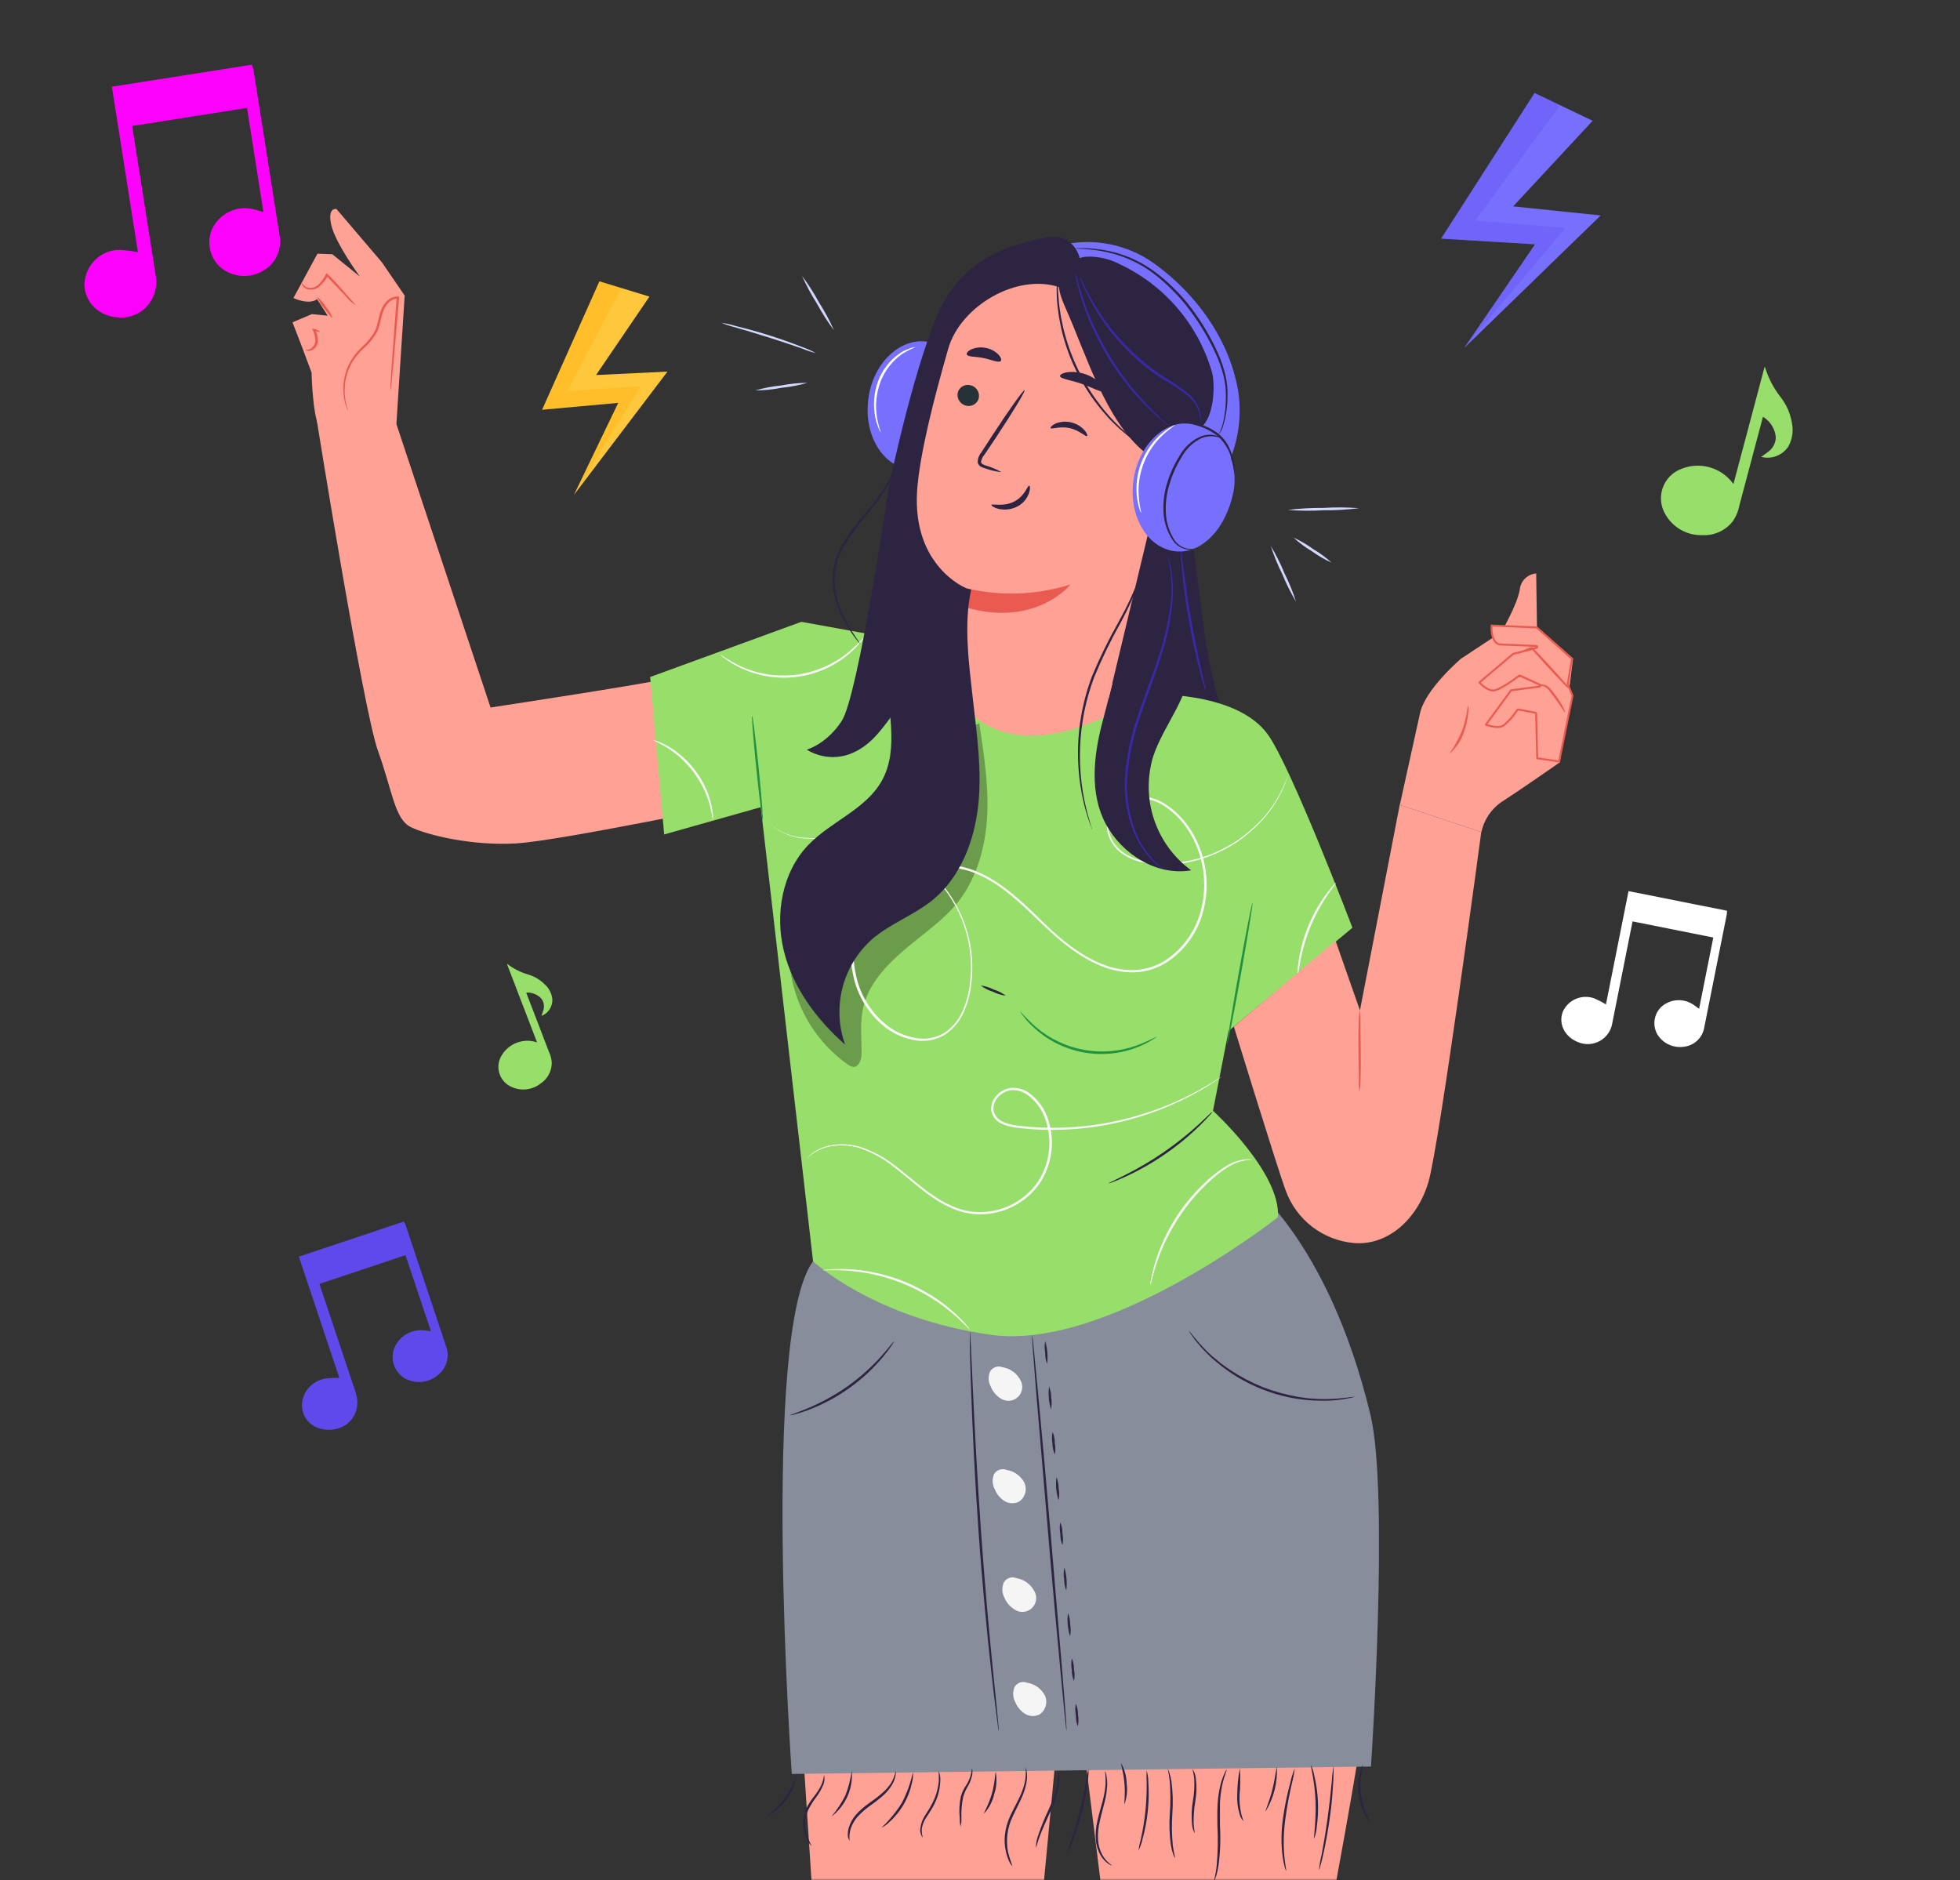 <svg width="613" height="588" viewBox="0 0 613 588" fill="none" xmlns="http://www.w3.org/2000/svg">
<rect x="0" y="0" width="613" height="588" fill="#333333" stroke="none"/>
<mask id="mask0_15179_442366" style="mask-type:alpha" maskUnits="userSpaceOnUse" x="0" y="0" width="613" height="588">
<rect width="613" height="588" transform="matrix(-1 0 0 1 613 0)" fill="#D9D9D9"/>
</mask>
<g mask="url(#mask0_15179_442366)">
<path d="M123.975 132.615L126.563 92.447L119.454 82.053L105.235 65.374C105.235 65.374 102.292 64.692 103.628 70.436C104.965 76.18 112.558 86.503 112.558 86.503L103.941 79.522L99.291 79.337L91.77 93.215C91.77 93.215 96.561 95.504 99.163 93.57L102.491 98.731L97.543 98.248L91.485 100.807L94.329 108.187L97.443 116.519C97.443 116.519 97.742 133.454 101.069 135.601L104.41 137.748L123.975 132.615Z" fill="#FFA194"/>
<path d="M290.988 202.613C290.988 202.613 253.792 195.916 250.963 196.272C248.133 196.627 213.368 210.633 210.027 211.912C206.685 213.192 153.422 221.283 153.422 221.283L123.449 131.036L99.106 131.648C99.106 131.648 113.581 221.965 118.202 234.805C122.823 247.644 123.406 256.133 128.454 258.664C133.502 261.195 147.877 264.621 161.498 263.782C175.12 262.943 231.355 251.213 231.355 251.213L290.988 202.613Z" fill="#FFA194"/>
<path d="M94.287 88.394C94.287 88.394 94.287 88.736 94.543 89.219C94.763 89.561 95.05 89.855 95.388 90.082C95.725 90.309 96.105 90.466 96.505 90.541C97.106 90.634 97.721 90.597 98.307 90.433C98.893 90.269 99.437 89.981 99.903 89.589C101.008 88.646 101.912 87.49 102.562 86.191L101.993 86.276C102.263 86.532 102.562 86.802 102.846 87.086C105.121 89.432 107.112 91.665 108.619 93.2C109.368 94.103 110.256 94.881 111.25 95.504C110.554 94.574 109.804 93.686 109.003 92.845C107.581 91.224 105.676 88.949 103.315 86.56C103.031 86.276 102.732 85.992 102.448 85.736L102.107 85.423L101.879 85.821C101.309 87.04 100.518 88.144 99.547 89.077C99.161 89.418 98.711 89.68 98.222 89.846C97.734 90.011 97.218 90.079 96.704 90.044C95.998 89.95 95.35 89.601 94.884 89.063C94.429 88.679 94.343 88.38 94.287 88.394Z" fill="#E95B51"/>
<path d="M100.258 103.793C99.643 103.351 98.948 103.032 98.211 102.855L97.6 102.642L97.856 103.267C98.281 104.226 98.54 105.25 98.623 106.296C98.656 106.876 98.52 107.452 98.232 107.957C97.945 108.461 97.518 108.872 97.002 109.14C96.163 109.552 95.58 109.296 95.58 109.41C95.58 109.524 96.163 109.979 97.258 109.623C97.873 109.415 98.406 109.017 98.78 108.486C99.243 107.831 99.473 107.04 99.434 106.239C99.361 105.088 99.026 103.969 98.453 102.969L98.097 103.381C98.787 103.647 99.519 103.787 100.258 103.793Z" fill="#E95B51"/>
<path d="M108.918 128.591C108.989 128.591 108.576 127.652 108.192 125.903C107.663 123.438 107.663 120.889 108.192 118.424C108.541 116.731 109.145 115.101 109.984 113.59C110.973 111.866 112.225 110.307 113.695 108.969C115.424 107.488 116.869 105.705 117.961 103.708C118.97 101.518 119.098 99.03 120.037 96.869C120.847 94.992 122.511 93.314 124.416 93.414L124.061 93.016C123.463 101.248 122.923 108.5 122.525 113.817C122.369 116.334 122.241 118.41 122.141 119.96C122.085 120.698 122.085 121.44 122.141 122.178C122.294 121.452 122.394 120.715 122.44 119.974C122.596 118.424 122.795 116.377 123.037 113.86C123.506 108.542 124.132 101.305 124.828 93.087V92.717H124.444C123.297 92.683 122.18 93.096 121.331 93.869C120.483 94.62 119.808 95.547 119.354 96.584C118.359 98.959 118.245 101.405 117.292 103.438C116.24 105.356 114.858 107.074 113.212 108.514C111.71 109.907 110.438 111.529 109.444 113.32C107.381 117.212 106.834 121.731 107.908 126.003C108.085 126.678 108.313 127.339 108.591 127.979C108.68 128.193 108.789 128.398 108.918 128.591Z" fill="#E95B51"/>
<path d="M99.149 92.802C99.652 94.108 100.379 95.315 101.296 96.371C102.718 98.205 103.884 99.613 104.055 99.485C103.546 98.187 102.82 96.985 101.908 95.93C101.18 94.733 100.247 93.674 99.149 92.802Z" fill="#E95B51"/>
<path d="M244.976 453.844L255.697 616.976H323.791L334.128 507.776L244.976 453.844Z" fill="#FFA194"/>
<path d="M422.867 427.511C429.838 453.891 432.404 481.242 430.46 508.458C428.17 537.123 412.501 616.976 412.501 616.976H347.735L334.739 512.141L417.378 471.362L422.867 427.511Z" fill="#FFA194"/>
<path d="M343.967 214.515C342.545 203.14 353.579 176.565 356.849 165.602C359.149 167.349 361.771 168.625 364.565 169.357C367.358 170.089 370.269 170.263 373.13 169.868L376.812 198.945C377.168 201.789 380.381 219.392 382.372 221.411" fill="#2D2442"/>
<path d="M374.822 133.638C374.992 132.33 377.523 128.278 375.803 121.51C373.613 112.979 371.537 104.831 365.608 98.305C359.679 91.778 355.74 87.1 349.228 83.859C345.618 82.07 341.689 81.017 337.668 80.759C337.174 78.969 336.189 77.354 334.824 76.095C339.534 75.391 344.338 75.635 348.952 76.812C353.567 77.989 357.9 80.075 361.698 82.949C373.471 91.636 384.135 105.244 387.164 121.78C388.443 129.511 387.456 137.448 384.32 144.629L374.822 133.638Z" fill="#7770FF"/>
<path d="M254.289 394.481L388.983 368.66C388.983 368.66 415.061 386.192 428.611 442.483C434.555 467.153 428.782 552.508 428.782 552.508L247.635 554.826C247.635 554.826 237.824 416.634 254.289 394.481Z" fill="#878D9A"/>
<path d="M309.657 428.947C310.039 428.295 310.643 427.803 311.359 427.56C312.074 427.317 312.853 427.34 313.553 427.625C314.706 427.804 315.802 428.245 316.756 428.916C317.71 429.587 318.497 430.468 319.056 431.492C319.588 432.345 319.808 433.356 319.677 434.352C319.547 435.349 319.075 436.269 318.341 436.956C317.607 437.642 316.658 438.053 315.655 438.117C314.652 438.181 313.658 437.895 312.842 437.308C311.497 436.43 310.454 435.159 309.856 433.668C309.465 432.949 309.243 432.149 309.209 431.331C309.174 430.512 309.328 429.697 309.657 428.947Z" fill="#F5F5F5"/>
<path d="M310.894 461.053C311.277 460.398 311.883 459.903 312.602 459.66C313.321 459.417 314.103 459.442 314.804 459.731C315.956 459.912 317.052 460.354 318.005 461.025C318.959 461.695 319.747 462.576 320.307 463.598C320.824 464.643 320.94 465.84 320.633 466.964C320.327 468.088 319.619 469.061 318.644 469.698C317.921 470.043 317.123 470.197 316.325 470.148C315.526 470.098 314.753 469.845 314.079 469.414C312.738 468.535 311.7 467.264 311.108 465.774C310.718 465.054 310.496 464.256 310.459 463.438C310.422 462.62 310.571 461.805 310.894 461.053Z" fill="#F5F5F5"/>
<path d="M313.966 494.894C314.35 494.244 314.954 493.754 315.668 493.511C316.383 493.268 317.161 493.29 317.861 493.572C319.012 493.755 320.106 494.199 321.06 494.87C322.013 495.54 322.801 496.419 323.364 497.439C323.926 498.296 324.166 499.325 324.042 500.342C323.918 501.359 323.438 502.3 322.686 502.997C321.935 503.694 320.961 504.102 319.937 504.149C318.913 504.196 317.906 503.879 317.094 503.255C315.746 502.38 314.702 501.108 314.108 499.615C313.725 498.891 313.513 498.089 313.489 497.271C313.464 496.453 313.627 495.639 313.966 494.894Z" fill="#F5F5F5"/>
<path d="M317.321 527.597C317.708 526.946 318.315 526.456 319.033 526.216C319.751 525.976 320.531 526.002 321.231 526.289C322.381 526.471 323.474 526.913 324.427 527.58C325.381 528.248 326.169 529.124 326.734 530.142C327.251 531.186 327.367 532.384 327.06 533.508C326.754 534.632 326.046 535.605 325.07 536.242C324.349 536.589 323.552 536.746 322.753 536.698C321.955 536.651 321.181 536.401 320.506 535.972C319.167 535.086 318.127 533.818 317.52 532.332C317.132 531.609 316.913 530.807 316.879 529.987C316.844 529.167 316.995 528.35 317.321 527.597Z" fill="#F5F5F5"/>
<path d="M327.488 426.573C327.787 424.188 327.584 421.766 326.89 419.464C326.655 420.642 326.655 421.854 326.89 423.032C326.849 424.241 327.052 425.445 327.488 426.573Z" fill="#2D2442"/>
<path d="M328.696 440.749C328.955 439.571 328.979 438.353 328.767 437.166C328.781 435.967 328.554 434.777 328.099 433.668C327.799 436.053 328.002 438.475 328.696 440.777V440.749Z" fill="#2D2442"/>
<path d="M329.891 454.911C330.132 453.738 330.132 452.529 329.891 451.356C329.903 450.153 329.676 448.959 329.222 447.844C328.955 449.016 328.931 450.231 329.151 451.413C329.163 452.616 329.414 453.805 329.891 454.911Z" fill="#2D2442"/>
<path d="M331.085 469.087C331.336 467.906 331.336 466.685 331.085 465.504C331.104 464.3 330.876 463.105 330.417 461.992C330.118 464.377 330.321 466.799 331.014 469.101L331.085 469.087Z" fill="#2D2442"/>
<path d="M332.293 483.249C332.532 482.071 332.532 480.857 332.293 479.68C332.321 478.475 332.093 477.278 331.625 476.168C331.386 477.345 331.386 478.559 331.625 479.737C331.597 480.941 331.825 482.138 332.293 483.249Z" fill="#2D2442"/>
<path d="M333.488 497.425C333.786 495.039 333.583 492.618 332.891 490.315C332.616 491.492 332.591 492.712 332.819 493.899C332.807 495.107 333.034 496.305 333.488 497.425Z" fill="#2D2442"/>
<path d="M334.682 511.587C334.934 510.41 334.934 509.194 334.682 508.018C334.695 506.814 334.468 505.62 334.014 504.506C333.714 506.891 333.917 509.313 334.611 511.615L334.682 511.587Z" fill="#2D2442"/>
<path d="M335.891 525.748C336.13 524.571 336.13 523.357 335.891 522.18C335.919 520.975 335.691 519.778 335.222 518.667C334.983 519.85 334.983 521.068 335.222 522.251C335.192 523.451 335.42 524.644 335.891 525.748Z" fill="#2D2442"/>
<path d="M337.085 539.925C337.344 538.751 337.368 537.538 337.156 536.356C337.171 535.152 336.944 533.958 336.488 532.844C336.236 534.02 336.236 535.236 336.488 536.412C336.444 537.612 336.647 538.807 337.085 539.925Z" fill="#2D2442"/>
<path d="M312.316 541.403C312.351 540.977 312.351 540.549 312.316 540.124L311.975 536.498C311.648 533.27 311.179 528.72 310.624 523.132C309.487 511.843 308.036 496.23 306.814 478.969C305.591 461.707 304.809 446.052 304.283 434.72C304.012 429.104 303.799 424.539 303.657 421.298C303.572 419.762 303.501 418.553 303.458 417.658C303.451 417.228 303.409 416.8 303.33 416.378C303.308 416.804 303.308 417.231 303.33 417.658C303.33 418.553 303.33 419.776 303.33 421.312C303.401 424.483 303.529 429.075 303.728 434.749C304.126 446.124 304.823 461.764 306.046 479.026C307.269 496.287 308.804 511.899 310.07 523.175C310.709 528.862 311.25 533.384 311.662 536.526C311.861 538.048 312.018 539.256 312.146 540.152C312.167 540.573 312.224 540.992 312.316 541.403Z" fill="#2D2442"/>
<path d="M333.53 541.19C333.568 540.774 333.568 540.355 333.53 539.939C333.53 539.043 333.388 537.849 333.289 536.327C333.047 533.128 332.692 528.621 332.251 523.075C331.312 511.843 330.004 496.43 328.568 479.395C327.132 462.361 325.724 446.963 324.658 435.73C324.118 430.199 323.691 425.691 323.378 422.506C323.222 420.999 323.094 419.791 323.009 418.909C322.971 418.489 322.909 418.071 322.824 417.658C322.789 418.079 322.789 418.502 322.824 418.923C322.824 419.805 322.966 421.013 323.065 422.521C323.321 425.72 323.677 430.227 324.103 435.772C325.056 447.019 326.364 462.433 327.8 479.467C329.236 496.501 330.644 511.885 331.71 523.132C332.237 528.663 332.663 533.085 332.976 536.356C333.132 537.863 333.26 539.057 333.36 539.953C333.383 540.369 333.44 540.783 333.53 541.19Z" fill="#2D2442"/>
<path d="M371.793 416.207C372.165 416.887 372.593 417.534 373.073 418.141C373.581 418.899 374.147 419.616 374.765 420.288C375.521 421.232 376.333 422.129 377.196 422.975L378.618 424.397C379.144 424.909 379.756 425.364 380.353 425.89C381.63 426.983 382.964 428.008 384.348 428.962C390.731 433.363 398.019 436.278 405.676 437.493C407.454 437.72 409.117 437.962 410.71 438.005C411.492 438.005 412.26 438.104 412.985 438.09H415.103C416.44 438.09 417.648 437.905 418.715 437.806C419.624 437.723 420.526 437.58 421.416 437.379C422.185 437.276 422.942 437.1 423.677 436.853C423.677 436.682 420.407 437.464 415.146 437.564H413.056C412.331 437.564 411.634 437.479 410.795 437.436C409.231 437.436 407.582 437.095 405.847 436.867C402.099 436.2 398.423 435.176 394.87 433.81C391.338 432.374 387.957 430.592 384.775 428.492C383.353 427.483 381.931 426.544 380.779 425.521C380.182 425.009 379.585 424.568 379.045 424.099L377.537 422.677C373.755 418.88 371.935 416.094 371.793 416.207Z" fill="#2D2442"/>
<path d="M247.024 442.668C247.562 442.626 248.092 442.517 248.603 442.341C250.015 441.973 251.405 441.526 252.769 441.005C261.852 437.566 269.901 431.852 276.144 424.412C277.087 423.294 277.97 422.126 278.789 420.914C279.122 420.474 279.404 419.996 279.628 419.492C279.514 419.421 278.206 421.283 275.746 424.028C272.562 427.594 268.99 430.794 265.096 433.568C261.191 436.319 256.995 438.631 252.584 440.465C249.186 441.915 246.996 442.54 247.024 442.668Z" fill="#2D2442"/>
<path d="M412.501 584.927C412.709 584.54 412.853 584.122 412.928 583.69C413.155 582.894 413.454 581.728 413.795 580.277C414.449 577.363 415.217 573.324 415.871 568.817C416.525 564.31 416.824 560.201 416.98 557.229C417.051 555.807 417.08 554.527 417.08 553.703C417.136 553.268 417.136 552.829 417.08 552.395C416.788 553.978 416.603 555.578 416.525 557.186C416.241 560.144 415.814 564.225 415.203 568.718C414.592 573.211 413.881 577.249 413.34 580.093C412.96 581.685 412.68 583.3 412.501 584.927Z" fill="#2D2442"/>
<path d="M410.027 552.096C409.786 552.096 411.236 557.172 411.449 563.471C411.662 569.77 410.781 574.959 411.023 575.002C411.425 573.932 411.683 572.813 411.79 571.675C412.18 568.949 412.313 566.193 412.189 563.442C412.071 560.691 411.685 557.957 411.037 555.281C410.844 554.179 410.504 553.108 410.027 552.096Z" fill="#2D2442"/>
<path d="M402.235 585.112C402.378 585.112 401.937 583.306 401.667 580.391C401.357 576.599 401.462 572.785 401.979 569.016C402.548 564.58 403.401 560.613 404.055 557.726C404.463 556.19 404.762 554.627 404.951 553.048C404.341 554.524 403.865 556.051 403.529 557.613C402.514 561.35 401.745 565.15 401.226 568.988C400.69 572.82 400.656 576.706 401.126 580.547C401.28 581.708 401.508 582.857 401.809 583.988C401.903 584.379 402.047 584.757 402.235 585.112Z" fill="#2D2442"/>
<path d="M395.837 566.528C398.352 562.376 399.579 557.571 399.363 552.721C399.15 552.721 398.894 555.906 397.941 559.717C396.989 563.528 395.624 566.428 395.837 566.528Z" fill="#2D2442"/>
<path d="M387.775 553.077C387.234 555.826 386.958 558.621 386.95 561.423C386.845 563.437 387.095 565.454 387.69 567.381C387.891 568.195 388.298 568.944 388.87 569.556C388.984 569.556 388.529 568.675 388.187 567.224C387.771 565.325 387.603 563.38 387.69 561.437C387.947 558.658 387.975 555.861 387.775 553.077Z" fill="#2D2442"/>
<path d="M379.656 588.552C379.888 588.14 380.069 587.7 380.196 587.244C380.388 586.73 380.54 586.203 380.651 585.666C380.835 584.954 380.983 584.232 381.092 583.505C381.647 579.316 381.8 575.083 381.547 570.864C381.547 568.404 381.547 566.073 381.547 563.954C381.633 562.081 381.866 560.217 382.244 558.38C382.912 555.252 383.836 553.461 383.666 553.404C383.383 553.778 383.153 554.189 382.983 554.627C382.729 555.12 382.515 555.634 382.343 556.162C382.085 556.849 381.871 557.552 381.704 558.267C381.245 560.133 380.955 562.036 380.836 563.954C380.708 566.101 380.694 568.461 380.751 570.935C380.986 575.116 380.91 579.307 380.523 583.476C380.211 586.619 379.542 588.51 379.656 588.552Z" fill="#2D2442"/>
<path d="M373.627 573.296C373.755 573.296 373.414 572.172 373.315 570.381C373.269 568.028 373.445 565.676 373.841 563.357C374.255 560.98 374.308 558.555 373.997 556.162C373.893 555.149 373.552 554.175 373.002 553.318C372.874 553.318 373.3 554.427 373.485 556.162C373.632 558.51 373.503 560.868 373.101 563.186C372.693 565.533 372.587 567.922 372.788 570.296C372.833 571.347 373.12 572.374 373.627 573.296Z" fill="#2D2442"/>
<path d="M367.485 581.088C367.613 581.088 367.101 579.552 366.788 577.05C366.471 573.774 366.428 570.478 366.66 567.196C366.902 563.878 366.812 560.543 366.39 557.243C366.244 556.242 366.006 555.257 365.679 554.3C365.437 553.617 365.295 553.248 365.238 553.276C365.181 553.304 365.594 554.812 365.864 557.314C366.119 560.603 366.119 563.907 365.864 567.196C365.622 570.517 365.741 573.854 366.219 577.149C366.376 578.152 366.629 579.138 366.973 580.093C367.092 580.448 367.265 580.784 367.485 581.088Z" fill="#2D2442"/>
<path d="M356.053 578.813C356.615 577.699 357.035 576.519 357.304 575.301C358.921 569.489 359.546 563.447 359.153 557.428C359.139 556.178 358.962 554.935 358.627 553.731C358.546 554.971 358.546 556.216 358.627 557.456C358.667 560.433 358.538 563.409 358.243 566.371C357.938 569.33 357.464 572.269 356.821 575.173C356.471 576.364 356.214 577.581 356.053 578.813Z" fill="#2D2442"/>
<path d="M350.664 551.498C350.451 551.584 351.404 554.342 351.688 557.854C351.972 561.366 351.517 564.238 351.688 564.281C352.434 562.201 352.668 559.973 352.37 557.783C352.322 555.581 351.736 553.423 350.664 551.498Z" fill="#2D2442"/>
<path d="M347.792 583.448C346.541 582.587 345.501 581.454 344.749 580.135C343.983 578.686 343.528 577.092 343.412 575.457C343.301 573.439 343.498 571.416 343.995 569.457C344.465 567.338 345.062 565.348 345.503 563.499C345.915 561.854 346.173 560.173 346.27 558.48C346.319 557.33 346.223 556.179 345.986 555.053C345.928 554.638 345.793 554.238 345.588 553.873C345.773 555.387 345.825 556.914 345.744 558.437C345.582 560.09 345.283 561.726 344.848 563.328C344.379 565.148 343.754 567.139 343.27 569.3C342.761 571.33 342.579 573.427 342.73 575.514C342.88 577.236 343.414 578.903 344.294 580.391C344.888 581.391 345.688 582.254 346.64 582.922C346.976 583.187 347.371 583.368 347.792 583.448Z" fill="#2D2442"/>
<path d="M333.687 579.879C334.389 578.72 334.957 577.484 335.379 576.196C337.754 570.106 339.364 563.744 340.171 557.257C340.408 555.92 340.494 554.561 340.427 553.205C340.08 554.508 339.823 555.833 339.659 557.172C339.232 559.632 338.578 563.001 337.64 566.698C336.701 570.395 335.677 573.651 334.895 576.026C334.396 577.278 333.992 578.566 333.687 579.879Z" fill="#2D2442"/>
<path d="M323.99 577.903C324.103 577.903 324.374 576.552 325.127 574.448C325.881 572.343 327.203 569.528 328.611 566.371C329.904 563.674 330.786 560.798 331.227 557.84C331.452 556.618 331.414 555.363 331.113 554.157C330.985 554.157 331.113 555.579 330.701 557.755C330.116 560.609 329.19 563.383 327.943 566.016C326.667 568.678 325.56 571.418 324.63 574.22C324.201 575.4 323.985 576.647 323.99 577.903Z" fill="#2D2442"/>
<path d="M316.681 583.69C316.113 582.224 315.638 580.723 315.259 579.197C314.552 575.48 315.05 571.634 316.681 568.22C317.591 566.201 318.615 564.324 319.411 562.532C320.157 560.959 320.697 559.296 321.018 557.584C321.237 556.421 321.271 555.231 321.118 554.058C321.086 553.626 320.965 553.204 320.762 552.821C320.902 554.38 320.816 555.951 320.506 557.485C320.121 559.132 319.549 560.731 318.8 562.248C317.975 563.997 316.923 565.86 315.956 567.935C315.05 569.883 314.478 571.969 314.264 574.106C314.116 575.85 314.246 577.607 314.648 579.31C314.916 580.457 315.317 581.569 315.842 582.623C316.049 583.031 316.334 583.393 316.681 583.69Z" fill="#2D2442"/>
<path d="M307.78 567.21C309.35 565.487 310.443 563.385 310.951 561.11C311.686 558.902 311.847 556.544 311.42 554.257C311.193 554.257 311.264 557.328 310.24 560.911C309.216 564.494 307.596 567.082 307.78 567.21Z" fill="#2D2442"/>
<path d="M304.055 553.134C303.927 553.134 303.899 554.2 303.415 555.793C303.092 556.716 302.663 557.599 302.136 558.423C301.419 559.461 300.876 560.609 300.529 561.821C300.045 564.034 299.92 566.309 300.159 568.561C300.155 569.485 300.231 570.408 300.387 571.319C300.647 570.42 300.748 569.481 300.685 568.547C300.602 566.357 300.788 564.165 301.24 562.02C301.56 560.874 302.039 559.778 302.662 558.764C303.194 557.878 303.596 556.921 303.856 555.921C304.153 555.023 304.222 554.065 304.055 553.134Z" fill="#2D2442"/>
<path d="M288.656 574.76C288.295 573.769 288.188 572.704 288.344 571.661C288.572 570.541 289.011 569.475 289.638 568.518C290.306 567.409 291.187 566.215 291.927 564.836C293.218 562.489 293.953 559.876 294.074 557.2C294.178 556.098 294.017 554.986 293.605 553.958C293.477 553.958 293.718 555.21 293.605 557.172C293.345 559.736 292.572 562.222 291.33 564.48C290.619 565.817 289.78 566.997 289.097 568.177C288.463 569.219 288.051 570.381 287.889 571.59C287.757 572.141 287.757 572.716 287.891 573.267C288.024 573.819 288.287 574.33 288.656 574.76Z" fill="#2D2442"/>
<path d="M275.675 571.632C276.598 571.197 277.436 570.6 278.149 569.869C279.97 568.231 281.516 566.311 282.727 564.182C283.938 562.037 284.802 559.714 285.287 557.3C285.544 556.317 285.621 555.296 285.514 554.285C284.807 557.601 283.654 560.805 282.088 563.812C280.299 566.686 278.144 569.315 275.675 571.632Z" fill="#2D2442"/>
<path d="M265.722 575.713C265.573 574.407 265.699 573.085 266.092 571.831C266.564 570.493 267.288 569.258 268.224 568.191C269.418 566.896 270.742 565.729 272.177 564.708C273.667 563.678 275.091 562.557 276.443 561.352C277.539 560.346 278.465 559.169 279.187 557.869C279.67 556.984 279.993 556.021 280.14 555.025C280.216 554.664 280.216 554.291 280.14 553.93C279.859 555.224 279.379 556.466 278.718 557.613C277.931 558.825 276.968 559.913 275.86 560.84C274.651 561.935 273.187 562.973 271.594 564.111C270.113 565.155 268.762 566.372 267.57 567.736C266.599 568.883 265.877 570.219 265.452 571.661C265.16 572.632 265.082 573.656 265.224 574.661C265.494 575.372 265.679 575.727 265.722 575.713Z" fill="#2D2442"/>
<path d="M260.034 568.149C262.232 566.484 263.968 564.286 265.08 561.763C266.192 559.241 266.643 556.476 266.39 553.731C266.044 556.393 265.381 559.004 264.414 561.509C263.213 563.882 261.744 566.11 260.034 568.149Z" fill="#2D2442"/>
<path d="M253.835 577.348C253.306 576.307 252.831 575.239 252.413 574.149C251.55 571.486 251.687 568.6 252.797 566.03C253.49 564.646 254.313 563.332 255.257 562.106C256.049 561.063 256.717 559.932 257.248 558.736C257.835 557.654 258.012 556.397 257.745 555.195C257.584 556.347 257.253 557.468 256.764 558.522C256.182 559.649 255.492 560.715 254.702 561.707C253.692 562.947 252.824 564.297 252.115 565.731C250.918 568.462 250.852 571.555 251.93 574.334C252.245 575.16 252.671 575.94 253.195 576.651C253.551 577.135 253.807 577.376 253.835 577.348Z" fill="#2D2442"/>
<path d="M239.474 568.234C242.083 566.984 244.34 565.103 246.041 562.762C247.741 560.421 248.832 557.694 249.214 554.826C247.527 560.243 244.104 564.955 239.474 568.234Z" fill="#2D2442"/>
<path d="M428.455 569.798C427.046 567.064 426.085 564.121 425.611 561.082C425.342 558.011 425.582 554.917 426.322 551.925C425.794 552.698 425.44 553.576 425.284 554.499C424.176 558.904 424.754 563.564 426.905 567.566C427.271 568.404 427.797 569.162 428.455 569.798Z" fill="#2D2442"/>
<path d="M361.428 217.401L347.792 213.718L299.292 204.761L275.291 211.529C275.291 211.529 299.249 236.866 309.515 238.814C331.455 242.952 361.428 217.401 361.428 217.401Z" fill="#FFA194"/>
<path d="M250.621 194.48L292.495 202.059C292.495 202.059 300.145 253.389 358.712 217.145C358.712 217.145 386.424 215.865 396.448 229.615C403.743 239.568 422.981 290.158 422.981 290.158L384.235 322.449L379.372 347.403C379.372 347.403 400.7 366.811 399.676 380.703C399.676 380.703 346.598 422.606 309.97 417.487C273.343 412.368 254.289 394.481 254.289 394.481L237.938 252.45L207.723 260.981L203.344 211.742L250.621 194.48Z" fill="#97DE6B"/>
<path d="M43.14 78.875L34.988 27.124L78.785 20.225C78.989 20.784 79.157 21.355 79.292 21.935C82.009 39.185 84.706 56.306 87.413 73.492C87.84 75.727 87.551 78.037 86.588 80.078C85.625 82.118 84.041 83.777 82.073 84.808C80.07 85.956 77.778 86.472 75.481 86.291C73.184 86.111 70.984 85.242 69.154 83.793C67.437 82.344 66.233 80.357 65.728 78.141C65.223 75.926 65.447 73.608 66.364 71.548C67.474 69.274 69.278 67.436 71.502 66.313C73.728 65.189 76.254 64.84 78.702 65.318C79.876 65.531 80.954 65.957 82.393 66.35L77.258 33.746L41.333 39.405L41.846 42.661C44.112 57.044 46.381 71.448 48.639 85.787C48.99 87.474 48.959 89.218 48.55 90.885C48.142 92.552 47.365 94.097 46.281 95.403C45.197 96.709 43.833 97.74 42.295 98.418C40.757 99.095 39.085 99.401 37.408 99.312C31.052 99.121 26.356 94.579 26.4 88.716C26.578 85.836 27.815 83.142 29.863 81.179C31.91 79.215 34.615 78.129 37.429 78.139C39.345 78.257 41.253 78.502 43.14 78.875Z" fill="#FC01FB"/>
<path d="M502.275 314.118L509.33 278.707L540.119 284.841C540.119 285.251 540.094 285.661 540.043 286.068C537.691 297.872 535.357 309.588 533.014 321.347C532.76 322.895 532.01 324.318 530.878 325.403C529.746 326.489 528.293 327.178 526.736 327.368C525.127 327.625 523.478 327.404 521.994 326.732C520.51 326.06 519.256 324.967 518.389 323.588C517.597 322.236 517.275 320.661 517.473 319.107C517.672 317.554 518.379 316.11 519.486 315.001C520.772 313.799 522.414 313.048 524.165 312.86C525.915 312.672 527.68 313.058 529.192 313.959C529.922 314.38 530.536 314.917 531.398 315.518L535.843 293.209L510.589 288.177L510.145 290.405C508.185 300.247 506.221 310.103 504.266 319.915C504.092 321.09 503.652 322.209 502.978 323.187C502.304 324.166 501.415 324.976 500.379 325.558C499.344 326.139 498.188 326.476 497.002 326.542C495.816 326.608 494.63 326.401 493.536 325.938C489.356 324.277 487.328 320.207 488.771 316.429C489.583 314.611 491.056 313.17 492.891 312.396C494.726 311.623 496.786 311.575 498.655 312.262C499.901 312.801 501.11 313.421 502.275 314.118Z" fill="white"/>
<path d="M542.146 151.373L551.913 114.635C552.017 114.91 552.079 115.033 552.116 115.161C553.126 118.349 554.687 121.334 556.728 123.983C558.658 126.381 559.933 129.24 560.429 132.278C560.954 134.777 560.564 137.382 559.328 139.617C558.435 140.981 557.136 142.032 555.615 142.621C554.094 143.211 552.427 143.309 550.847 142.902C551.584 142.354 552.309 141.849 553.009 141.303C553.671 140.828 554.224 140.216 554.63 139.509C555.036 138.802 555.286 138.016 555.363 137.204C555.4 136.666 555.348 136.125 555.209 135.604C554.732 133.629 553.565 131.89 551.918 130.701C551.77 130.591 551.605 130.5 551.372 130.355L544.019 158.013C543.704 159.76 543.033 161.424 542.046 162.899C540.934 164.367 539.481 165.541 537.812 166.32C536.144 167.099 534.31 167.459 532.471 167.37C530.111 167.451 527.775 166.88 525.718 165.721C523.661 164.562 521.964 162.858 520.811 160.797C520.086 159.557 519.642 158.172 519.51 156.741C519.378 155.31 519.562 153.868 520.049 152.516C520.536 151.164 521.313 149.935 522.327 148.917C523.341 147.898 524.565 147.114 525.915 146.621C528.65 145.53 531.664 145.35 534.51 146.106C537.355 146.863 539.881 148.516 541.714 150.821C541.83 151.006 541.939 151.129 542.146 151.373Z" fill="#97DE6B"/>
<path d="M167.962 326.004L158.526 301.422C158.695 301.534 158.779 301.578 158.851 301.635C160.703 303.018 162.778 304.064 164.984 304.727C167.028 305.295 168.893 306.385 170.398 307.892C171.701 309.083 172.538 310.704 172.755 312.459C172.811 313.586 172.515 314.701 171.908 315.646C171.301 316.592 170.414 317.321 169.371 317.73C169.558 317.125 169.757 316.549 169.926 315.959C170.101 315.424 170.161 314.857 170.101 314.296C170.04 313.735 169.861 313.192 169.575 312.705C169.378 312.388 169.131 312.105 168.843 311.869C167.778 310.952 166.426 310.447 165.029 310.444C164.902 310.442 164.774 310.457 164.586 310.47L171.69 328.977C172.222 330.086 172.522 331.291 172.571 332.519C172.546 333.792 172.213 335.039 171.601 336.151C170.989 337.262 170.116 338.205 169.057 338.898C167.779 339.897 166.249 340.52 164.637 340.7C163.024 340.88 161.392 340.609 159.917 339.917C159.012 339.513 158.205 338.915 157.553 338.164C156.901 337.413 156.419 336.529 156.143 335.573C155.866 334.617 155.801 333.612 155.953 332.631C156.104 331.649 156.468 330.714 157.018 329.892C158.097 328.174 159.699 326.855 161.587 326.13C163.475 325.406 165.548 325.314 167.499 325.869C167.638 325.925 167.748 325.951 167.962 326.004Z" fill="#97DE6B"/>
<path d="M479.949 29.087L498.107 37.78L473.241 64.549L500.626 67.376L457.925 108.841L480.099 76.415L450.72 74.631L479.949 29.087Z" fill="#7770FF"/>
<path opacity="0.3" d="M450.72 74.631L479.949 29.087L487.948 32.916L461.329 69.027L489.635 71.302L457.924 108.841L480.099 76.415L450.72 74.631Z" fill="#6049EB"/>
<path d="M106.126 430.924L93.466 393.027L126.316 382.052C126.55 382.471 126.752 382.906 126.92 383.355C131.111 395.901 135.304 408.45 139.498 421.002C140.104 422.626 140.167 424.402 139.676 426.065C139.185 427.727 138.167 429.184 136.775 430.217C135.379 431.345 133.681 432.036 131.895 432.205C130.108 432.374 128.311 432.012 126.729 431.166C125.226 430.312 124.051 428.981 123.389 427.385C122.727 425.788 122.616 424.016 123.073 422.349C123.644 420.492 124.803 418.871 126.377 417.731C127.95 416.591 129.852 415.993 131.794 416.029C132.711 416.036 133.625 416.212 134.758 416.327L126.818 392.561L99.901 401.553L100.693 403.925C104.205 414.438 107.718 424.952 111.23 435.465C113.097 441.052 109.884 446.314 104.282 447.091C99.373 447.78 95.162 445.01 94.516 440.592C93.871 436.174 97.12 431.995 101.701 431.151C103.17 430.982 104.648 430.907 106.126 430.924Z" fill="#6049EB"/>
<path d="M346.697 370.11C347.217 370.009 347.723 369.847 348.204 369.627C349.143 369.285 350.493 368.717 352.143 367.963C356.415 365.983 360.51 363.642 364.385 360.967C368.267 358.296 371.912 355.294 375.277 351.995C376.571 350.73 377.566 349.663 378.234 348.91C378.608 348.537 378.938 348.122 379.215 347.673C379.116 347.587 377.566 349.194 374.95 351.611C368.047 357.943 360.294 363.279 351.915 367.465C348.702 369.115 346.654 369.996 346.697 370.11Z" fill="#2D2442"/>
<path d="M319.042 316.278C319.324 316.846 319.678 317.377 320.094 317.856C321.145 319.227 322.326 320.494 323.62 321.639C327.899 325.506 333.171 328.105 338.844 329.145C344.517 330.184 350.368 329.624 355.74 327.525C357.357 326.9 358.913 326.129 360.39 325.222C360.942 324.918 361.458 324.55 361.925 324.127C359.858 325.196 357.732 326.146 355.555 326.971C350.249 328.888 344.529 329.363 338.979 328.349C333.429 327.335 328.247 324.867 323.961 321.198C322.227 319.655 320.584 318.012 319.042 316.278Z" fill="#229241"/>
<path d="M391.742 282.239C391.543 282.239 389.595 292.106 387.405 304.349C385.216 316.591 383.609 326.544 383.808 326.587C384.007 326.629 385.955 316.719 388.145 304.477C390.334 292.234 391.941 282.267 391.742 282.239Z" fill="#229241"/>
<path d="M306.714 308.216C307.856 309.083 309.141 309.742 310.51 310.164C311.786 310.808 313.161 311.231 314.577 311.415C313.431 310.559 312.147 309.905 310.781 309.482C309.506 308.834 308.131 308.406 306.714 308.216Z" fill="#2D2442"/>
<g opacity="0.3">
<path d="M306.273 226.245C307.695 235.757 309.231 245.355 308.747 254.967C308.264 264.579 305.662 274.333 299.733 281.983C295.083 287.841 288.656 292.106 282.969 296.969C277.281 301.832 271.707 307.647 270.001 314.984C268.906 319.648 269.447 324.525 269.461 329.317C269.461 331.222 268.75 333.781 266.83 333.682C266.181 333.581 265.572 333.306 265.067 332.886C255.781 326.274 249.453 316.288 247.438 305.067C245.424 293.847 247.883 282.284 254.289 272.854C264.484 257.725 283.907 249.45 290.761 232.53" fill="black"/>
</g>
<path d="M235.223 223.856C235.024 223.856 235.606 231.207 236.531 240.236C237.455 249.265 238.365 256.574 238.564 256.559C238.763 256.545 238.194 249.194 237.27 240.165C236.346 231.136 235.422 223.856 235.223 223.856Z" fill="#229241"/>
<path d="M238.293 253.63C238.401 253.995 238.534 254.351 238.691 254.697C239.177 255.707 239.82 256.633 240.597 257.441C243.754 260.435 247.907 262.157 252.256 262.275C257.816 262.801 264.712 261.394 272.418 263.327C282.132 265.539 290.678 271.282 296.395 279.44C302.113 287.599 304.594 297.591 303.358 307.477C303.055 310.418 302.302 313.295 301.126 316.008C299.962 318.806 298.017 321.21 295.524 322.932C292.874 324.579 289.713 325.201 286.637 324.681C283.466 324.186 280.459 322.943 277.864 321.056C272.5 316.994 268.844 311.077 267.612 304.462C266.118 297.605 267.293 290.436 270.897 284.414C272.781 281.378 275.251 278.749 278.163 276.679C281.132 274.58 284.455 273.033 287.974 272.115C291.533 271.163 295.248 270.945 298.894 271.475C300.733 271.733 302.539 272.186 304.283 272.826C306.035 273.493 307.732 274.296 309.359 275.229C315.899 279.011 321.16 284.471 326.521 289.547C331.881 294.623 337.654 299.4 344.394 302.116C347.726 303.516 351.316 304.195 354.93 304.107C358.463 303.959 361.895 302.885 364.883 300.993C370.664 297.208 374.783 291.36 376.4 284.641C379.713 271.717 374.381 257.697 364.229 251.355C361.727 249.77 358.798 248.996 355.84 249.137C352.966 249.356 350.283 250.657 348.332 252.777C347.41 253.823 346.756 255.077 346.427 256.431C346.1 257.758 346.1 259.143 346.427 260.47C347.09 263.005 348.594 265.241 350.692 266.811C352.702 268.249 354.995 269.242 357.418 269.726C358.572 269.973 359.74 270.154 360.916 270.266C362.067 270.366 363.219 270.366 364.342 270.408C368.597 270.4 372.821 269.684 376.841 268.29C380.349 267.091 383.692 265.457 386.794 263.427C389.361 261.684 391.743 259.683 393.903 257.455C396.909 254.385 399.358 250.815 401.141 246.905C401.624 245.9 402.042 244.864 402.392 243.805C402.648 243.094 402.761 242.725 402.761 242.725C402.761 242.725 402.591 243.08 402.321 243.777C401.938 244.82 401.497 245.841 400.998 246.834C399.171 250.697 396.7 254.222 393.69 257.256C391.522 259.446 389.14 261.413 386.581 263.128C383.501 265.113 380.192 266.717 376.727 267.906C372.744 269.262 368.564 269.949 364.357 269.939C363.248 269.939 362.11 269.939 360.973 269.783C359.82 269.672 358.676 269.492 357.546 269.242C355.195 268.764 352.971 267.795 351.019 266.399C349.005 264.901 347.557 262.767 346.91 260.342C346.58 259.09 346.569 257.777 346.876 256.52C347.184 255.263 347.802 254.104 348.673 253.147C350.526 251.151 353.067 249.932 355.783 249.734C358.618 249.606 361.424 250.355 363.816 251.881C373.67 258.052 378.917 271.788 375.632 284.471C374.054 291.013 370.042 296.707 364.414 300.396C361.507 302.233 358.166 303.268 354.731 303.396C351.219 303.47 347.732 302.807 344.493 301.448C337.896 298.775 332.137 294.139 326.862 289.021C321.587 283.902 316.226 278.442 309.558 274.589C307.897 273.629 306.162 272.807 304.368 272.129C302.578 271.465 300.725 270.989 298.837 270.707C295.09 270.172 291.275 270.399 287.618 271.375C284.014 272.32 280.609 273.905 277.565 276.053C274.577 278.184 272.039 280.885 270.101 284.002C266.418 290.188 265.219 297.54 266.745 304.576C268.017 311.378 271.778 317.462 277.295 321.639C279.985 323.578 283.092 324.859 286.367 325.378C289.599 325.903 292.912 325.242 295.694 323.515C298.291 321.724 300.316 319.221 301.524 316.307C302.72 313.538 303.487 310.604 303.799 307.605C305.031 297.588 302.492 287.471 296.675 279.224C290.859 270.977 282.182 265.188 272.333 262.986C264.527 261.067 257.602 262.531 252.1 262.034C247.804 261.958 243.686 260.308 240.526 257.398C239.535 256.306 238.776 255.024 238.293 253.63Z" fill="#FAFAFA"/>
<path d="M225.113 204.604C225.574 205.097 226.089 205.536 226.649 205.912C228.12 207.013 229.696 207.965 231.355 208.756C236.852 211.448 243.015 212.478 249.089 211.721C255.163 210.963 260.884 208.45 265.551 204.49C266.96 203.315 268.25 202.006 269.405 200.58C269.855 200.076 270.246 199.523 270.57 198.931C268.906 200.769 267.119 202.493 265.224 204.092C260.568 207.866 254.95 210.265 249.004 211.018C243.058 211.772 237.019 210.85 231.568 208.358C229.333 207.257 227.176 206.002 225.113 204.604Z" fill="#FAFAFA"/>
<path d="M204.325 231.463C204.325 231.591 206.003 232.231 208.52 233.781C209.986 234.688 211.375 235.715 212.672 236.852C214.23 238.271 215.658 239.827 216.937 241.502C218.186 243.196 219.272 245.005 220.179 246.905C220.906 248.47 221.505 250.092 221.971 251.753C222.738 254.597 222.866 256.46 222.994 256.446C223.064 256.012 223.064 255.571 222.994 255.137C222.977 254.627 222.92 254.118 222.824 253.616C222.743 252.945 222.62 252.28 222.454 251.625C222.064 249.907 221.507 248.231 220.79 246.62C219.017 242.664 216.384 239.152 213.084 236.34C211.766 235.196 210.337 234.186 208.818 233.326C208.234 232.989 207.631 232.685 207.013 232.416C206.554 232.186 206.079 231.991 205.591 231.833C205.189 231.65 204.763 231.525 204.325 231.463Z" fill="#FAFAFA"/>
<path d="M405.804 305.813C405.932 305.813 406.074 303.993 406.601 301.107C407.934 293.558 410.841 286.373 415.132 280.02C416.767 277.589 417.976 276.181 417.833 276.096C417.489 276.354 417.178 276.655 416.909 276.992C416.355 277.603 415.587 278.527 414.705 279.722C410.117 286.013 407.153 293.339 406.074 301.05C405.906 302.209 405.802 303.377 405.762 304.548C405.716 304.969 405.73 305.395 405.804 305.813Z" fill="#FAFAFA"/>
<path d="M252.469 362.233C252.469 362.233 252.967 361.693 254.09 360.896C255.718 359.75 257.568 358.96 259.522 358.579C262.626 357.998 265.825 358.168 268.849 359.076C272.809 360.423 276.497 362.465 279.741 365.105C283.466 367.949 287.192 371.447 291.756 374.575C294.103 376.223 296.655 377.557 299.349 378.542C302.237 379.563 305.31 379.961 308.363 379.708C311.644 379.448 314.828 378.479 317.698 376.869C320.568 375.258 323.054 373.045 324.985 370.38C326.982 367.461 328.277 364.12 328.771 360.618C329.264 357.116 328.942 353.547 327.829 350.19C326.749 346.738 324.56 343.739 321.601 341.658C320.086 340.672 318.304 340.176 316.496 340.237C314.696 340.37 313.013 341.183 311.79 342.512C311.15 343.132 310.658 343.889 310.35 344.726C310.043 345.563 309.927 346.458 310.013 347.346C310.17 348.206 310.529 349.017 311.061 349.711C311.592 350.406 312.281 350.965 313.07 351.341C316.127 352.891 319.411 352.763 322.468 353.161C340.916 354.449 359.331 350.243 375.39 341.075C377.637 339.725 379.357 338.658 380.481 337.862L381.76 336.966C381.912 336.875 382.055 336.771 382.187 336.653C382.021 336.72 381.863 336.806 381.718 336.909L380.395 337.734C379.258 338.502 377.552 339.526 375.248 340.82C368.802 344.383 361.964 347.188 354.873 349.18C344.359 352.152 333.408 353.269 322.511 352.479C319.482 352.109 316.198 352.166 313.411 350.716C312.72 350.391 312.117 349.908 311.65 349.305C311.182 348.702 310.865 347.996 310.724 347.246C310.652 346.461 310.757 345.67 311.033 344.932C311.309 344.193 311.747 343.527 312.316 342.981C313.422 341.776 314.95 341.043 316.582 340.933C318.247 340.909 319.877 341.406 321.245 342.355C324.001 344.337 326.038 347.162 327.047 350.403C328.137 353.648 328.463 357.1 327.999 360.491C327.535 363.883 326.295 367.121 324.374 369.954C322.511 372.54 320.107 374.689 317.33 376.253C314.553 377.817 311.469 378.758 308.292 379.011C305.333 379.272 302.352 378.899 299.548 377.916C296.904 376.952 294.395 375.653 292.083 374.049C287.561 370.992 283.808 367.48 280.054 364.679C276.746 362.023 272.983 359.99 268.949 358.678C265.862 357.776 262.602 357.639 259.451 358.28C257.465 358.697 255.596 359.546 253.977 360.768C253.56 361.087 253.17 361.439 252.811 361.821C252.682 361.945 252.568 362.083 252.469 362.233Z" fill="#FAFAFA"/>
<path d="M359.75 402.045C360.006 401.383 360.196 400.697 360.319 399.998C360.646 398.69 361.172 396.799 361.94 394.509C364.001 388.543 366.964 382.928 370.727 377.859C372.79 375.072 375.098 372.474 377.623 370.096C379.636 368.116 381.863 366.366 384.263 364.878C385.886 363.889 387.68 363.214 389.552 362.887C390.875 362.688 391.642 362.759 391.642 362.688C391.642 362.617 391.458 362.688 391.102 362.588C390.572 362.539 390.039 362.539 389.51 362.588C387.57 362.813 385.698 363.432 384.007 364.408C381.526 365.856 379.225 367.594 377.154 369.584C369.869 376.337 364.457 384.86 361.442 394.325C360.87 396.166 360.395 398.036 360.02 399.927C359.872 400.624 359.782 401.333 359.75 402.045Z" fill="#FAFAFA"/>
<path d="M257.247 397.24C257.247 397.396 260.091 397.097 264.769 397.396C267.479 397.573 270.173 397.944 272.831 398.505C279.35 399.899 285.58 402.41 291.244 405.927C293.545 407.372 295.745 408.973 297.827 410.719C301.382 413.719 303.245 415.937 303.358 415.838C302.993 415.264 302.569 414.731 302.093 414.245C301.587 413.631 301.046 413.048 300.472 412.496C299.804 411.842 299.05 411.074 298.183 410.321C296.125 408.499 293.928 406.84 291.614 405.358C288.761 403.564 285.759 402.018 282.642 400.737C279.505 399.517 276.271 398.566 272.973 397.894C270.277 397.359 267.543 397.036 264.797 396.927C263.631 396.841 262.565 396.927 261.641 396.927C260.716 396.927 259.906 396.927 259.252 397.055C258.579 397.049 257.907 397.111 257.247 397.24Z" fill="#FAFAFA"/>
<path d="M456.907 206.04C456.907 206.04 445.702 215.581 444.11 223.103C443.385 226.43 437.797 251.768 437.797 251.768L463.305 260.213C464.133 256.431 466.351 253.097 469.519 250.872C474.581 247.687 487.904 238.388 487.904 238.388L491.984 205.955L480.695 196.002L480.453 179.352C479.143 179.455 477.911 180.016 476.973 180.936C476.034 181.856 475.449 183.077 475.32 184.385C474.495 189.276 469.533 197.694 469.533 197.694L456.907 206.04Z" fill="#FFA194"/>
<path d="M463.277 260.199C463.277 260.199 450.167 358.309 446.726 369.769C443.143 381.741 433.687 389.675 423.379 388.765C418.652 388.335 414.145 386.569 410.383 383.674C406.622 380.778 403.762 376.873 402.136 372.414C399.292 364.721 385.898 321.084 385.898 321.084L417.706 294.253L425.327 316.008L437.768 251.753L463.277 260.199Z" fill="#FFA194"/>
<path d="M453.224 235.828C455.394 234.003 457.005 231.603 457.874 228.904C458.564 227.037 458.999 225.086 459.167 223.103C459.32 222.29 459.32 221.456 459.167 220.643C458.912 220.643 458.812 224.382 457.22 228.634C456.136 231.162 454.797 233.572 453.224 235.828Z" fill="#E95B51"/>
<path d="M480.542 202.62L473.257 204.508L462.695 213.437C462.767 213.516 462.858 213.613 462.965 213.722C463.265 214.027 463.689 214.425 464.189 214.801C465.21 215.568 466.458 216.177 467.593 215.874C468.196 215.713 468.966 215.356 469.793 214.898C470.616 214.443 471.48 213.897 472.267 213.37C473.053 212.843 473.76 212.337 474.271 211.963C474.527 211.776 474.733 211.622 474.875 211.515C474.946 211.461 475.001 211.419 475.038 211.391L475.08 211.359L475.091 211.351L475.093 211.349L475.094 211.348L475.094 211.348L475.277 211.586L475.094 211.348C475.182 211.28 475.301 211.266 475.402 211.313L481.602 214.157C481.723 214.212 481.793 214.342 481.773 214.474C481.753 214.606 481.648 214.709 481.516 214.727L472.6 215.904L464.706 226.658C464.796 226.69 464.902 226.726 465.021 226.765C465.444 226.903 466.028 227.071 466.673 227.195C467.318 227.318 468.015 227.394 468.667 227.352C469.316 227.31 469.898 227.154 470.343 226.833C471.974 225.451 473.39 223.833 474.541 222.031C474.607 221.928 474.729 221.875 474.85 221.898L480.182 222.908C480.321 222.934 480.422 223.054 480.426 223.195L480.775 237.16L487.623 238.15L491.814 217.601L490.341 213.988C490.32 213.936 490.314 213.879 490.324 213.824L491.66 206.068L480.618 196.24L466.497 195.646C466.488 195.792 466.48 195.991 466.478 196.226C466.473 196.754 466.5 197.465 466.626 198.2C466.88 199.686 467.511 201.138 468.942 201.562L480.479 202.029C480.628 202.036 480.75 202.149 480.765 202.297C480.781 202.445 480.686 202.582 480.542 202.62Z" fill="#FFA194" stroke="#E95B51" stroke-width="0.6" stroke-linejoin="round"/>
<path d="M474.119 204.535C476.178 204.281 477.21 203.562 479.202 202.983L478.889 202.898C480.226 204.32 481.733 206.012 483.297 207.775C485.685 210.377 487.875 212.709 489.496 214.372C490.318 215.319 489.687 214.605 490.672 215.38C489.999 214.32 490.758 214.914 489.88 214.017C488.359 212.268 486.226 209.879 483.837 207.277L479.358 202.528L479.23 202.386H479.045C477.023 202.844 476.043 203.762 474.119 204.535Z" fill="#E95B51"/>
<path d="M489.482 222.875C489.567 222.875 489.368 222.121 488.828 221.069C488.088 219.719 487.242 218.431 486.297 217.216C485.811 216.518 485.279 215.853 484.704 215.225C484.206 214.669 483.544 214.286 482.813 214.131C482.332 214.034 481.832 214.099 481.391 214.315C481.093 214.5 480.993 214.671 481.022 214.699C481.578 214.521 482.173 214.496 482.742 214.628C483.809 214.884 484.719 216.206 485.757 217.657C487.918 220.458 489.325 222.932 489.482 222.875Z" fill="#E95B51"/>
<path d="M425.156 341.46C425.412 340.235 425.531 338.985 425.511 337.734C425.625 335.431 425.639 332.246 425.597 328.734C425.554 325.222 425.511 322.307 425.469 319.733C425.531 318.489 425.474 317.241 425.298 316.008C425.051 317.234 424.932 318.483 424.943 319.733C424.843 322.037 424.815 325.222 424.857 328.734C424.9 332.246 424.957 335.161 424.985 337.72C424.931 338.969 424.989 340.221 425.156 341.46Z" fill="#E95B51"/>
<path d="M336.36 77.702C336.644 77.766 336.936 77.795 337.227 77.787L339.687 77.915C342.698 78.134 345.68 78.653 348.588 79.465C352.887 80.709 356.931 82.707 360.532 85.366C362.646 86.948 364.638 88.687 366.49 90.57C368.527 92.544 370.396 94.684 372.077 96.968C375.377 101.349 378.176 106.085 380.424 111.087C381.402 113.263 382.178 115.524 382.742 117.841C383.213 119.864 383.433 121.936 383.396 124.012C383.437 127.028 383.074 130.036 382.315 132.956C382.097 133.744 381.806 134.51 381.448 135.245C381.192 135.743 381.021 135.984 381.035 135.999C381.792 135.158 382.325 134.141 382.585 133.041C383.469 130.113 383.915 127.071 383.907 124.012C383.994 121.892 383.803 119.77 383.339 117.699C382.804 115.339 382.047 113.035 381.078 110.817C378.841 105.743 376.026 100.943 372.689 96.513C370.979 94.201 369.076 92.036 367.001 90.044C365.114 88.151 363.084 86.407 360.93 84.825C357.259 82.139 353.123 80.153 348.73 78.967C345.779 78.19 342.751 77.737 339.701 77.617C338.635 77.617 337.796 77.617 337.227 77.617C336.936 77.611 336.645 77.64 336.36 77.702Z" fill="#2D2442"/>
<path d="M271.594 124.666C270.058 135.686 275.788 145.596 284.391 146.791C292.993 147.985 301.183 140.008 302.719 128.989C304.254 117.969 298.453 108.045 289.922 106.85C281.391 105.656 273.016 113.633 271.594 124.666Z" fill="#7770FF"/>
<path d="M275.462 135.245C275.59 135.245 274.779 133.525 274.296 130.652C273.672 126.914 274.029 123.078 275.334 119.519C276.66 115.967 279.03 112.9 282.13 110.718C283.465 109.884 284.862 109.157 286.311 108.542C285.876 108.548 285.447 108.635 285.045 108.798C283.922 109.133 282.847 109.611 281.846 110.22C278.538 112.349 276.009 115.491 274.637 119.178C273.275 122.855 272.98 126.843 273.784 130.681C274.017 131.833 274.369 132.958 274.836 134.036C274.975 134.472 275.187 134.88 275.462 135.245Z" fill="white"/>
<path d="M269.077 201.504C268.641 200.746 268.166 200.011 267.656 199.301C266.316 197.331 265.11 195.274 264.044 193.144C262.462 190.01 261.469 186.612 261.115 183.12C260.811 178.832 261.802 174.552 263.959 170.835C266.213 167.151 268.761 163.656 271.58 160.384C273.887 157.669 275.966 154.768 277.794 151.71C278.987 149.614 279.864 147.352 280.396 144.999C280.524 144.146 280.58 143.492 280.623 143.051C280.658 142.825 280.658 142.595 280.623 142.369C280.384 143.208 280.203 144.063 280.083 144.928C279.46 147.215 278.527 149.406 277.31 151.44C275.439 154.443 273.338 157.295 271.025 159.972C268.144 163.25 265.555 166.776 263.29 170.508C261.075 174.353 260.083 178.782 260.447 183.205C260.841 186.777 261.913 190.242 263.603 193.414C264.715 195.541 265.994 197.576 267.428 199.5C267.94 200.182 268.352 200.694 268.651 201.035C268.949 201.376 269.049 201.519 269.077 201.504Z" fill="#2D2442"/>
<path d="M372.063 206.253C372.945 217.117 364.129 226.16 360.688 236.511C358.712 242.954 358.791 249.854 360.917 256.25C363.042 262.646 367.107 268.221 372.547 272.2C361.897 274.048 350.963 267.266 345.858 257.74C340.754 248.213 341.991 236.511 344.735 226.06C347.479 215.609 348.361 212.069 348.361 212.069" fill="#2D2442"/>
<path d="M337.896 81.669C337.896 81.669 336.573 72.512 327.104 74.332C317.634 76.152 302.719 79.735 294.713 95.305C286.708 110.874 278.22 150.758 277.978 152.379C277.736 154 268.395 217.586 263.262 225.477C258.484 232.8 252.327 234.449 252.327 234.449C252.327 234.449 261.854 241.16 272.234 231.833C282.613 222.505 302.093 183.873 302.093 183.873L337.896 81.669Z" fill="#2D2442"/>
<path d="M371.423 115.254L373.201 107.988L331.312 89.83C318.132 85.366 300.486 95.618 296.59 108.969C292.325 123.799 287.561 142.084 286.822 153.715C285.4 177.105 301.993 183.873 301.993 183.873L297.045 206.31L346.811 218.155L371.423 115.254Z" fill="#FFA194"/>
<path d="M328.568 133.894C328.853 134.349 331.412 133.212 334.526 133.894C337.64 134.577 339.573 136.738 340 136.368C340.199 136.24 340 135.472 339.147 134.52C338.011 133.284 336.521 132.43 334.881 132.074C333.259 131.707 331.562 131.862 330.033 132.515C328.909 133.07 328.469 133.681 328.568 133.894Z" fill="#2D2442"/>
<path d="M299.568 122.669C299.351 123.53 299.474 124.441 299.912 125.214C300.349 125.986 301.068 126.56 301.918 126.816C302.331 126.954 302.768 127.007 303.202 126.974C303.637 126.941 304.06 126.822 304.448 126.624C304.836 126.425 305.18 126.152 305.462 125.819C305.743 125.487 305.955 125.102 306.086 124.686C306.303 123.825 306.18 122.914 305.743 122.142C305.305 121.369 304.586 120.795 303.736 120.539C303.323 120.402 302.886 120.348 302.452 120.381C302.018 120.415 301.594 120.534 301.206 120.732C300.819 120.93 300.474 121.203 300.193 121.536C299.911 121.869 299.699 122.254 299.568 122.669Z" fill="#263238"/>
<path d="M313.198 147.672C311.674 146.775 310.039 146.082 308.335 145.61C307.567 145.354 306.842 145.027 306.828 144.459C306.945 143.618 307.317 142.834 307.894 142.212L311.605 136.681C316.824 128.79 320.776 122.235 320.464 122.021C320.151 121.808 315.658 128.05 310.51 135.942L306.885 141.53C306.167 142.375 305.773 143.449 305.776 144.558C305.829 144.859 305.95 145.143 306.13 145.389C306.31 145.636 306.544 145.838 306.814 145.98C307.228 146.197 307.667 146.365 308.122 146.478C309.758 147.084 311.463 147.485 313.198 147.672Z" fill="#2D2442"/>
<path d="M301.979 183.93C312.822 186.545 324.174 186.152 334.81 182.793C334.81 182.793 323.634 196.883 300.685 189.561L301.979 183.93Z" fill="#E95B51"/>
<path d="M321.885 151.881C321.388 151.739 320.62 155.123 317.179 156.872C313.738 158.621 310.226 157.441 310.07 157.91C309.97 158.109 310.724 158.749 312.231 159.133C314.207 159.612 316.29 159.37 318.103 158.45C319.859 157.575 321.198 156.042 321.828 154.184C322.312 152.834 322.113 151.909 321.885 151.881Z" fill="#2D2442"/>
<path d="M331.526 117.6C331.639 118.524 334.839 118.823 338.393 120.074C341.948 121.325 344.692 123.003 345.346 122.349C345.645 122.036 345.346 121.126 344.294 120.031C342.925 118.676 341.268 117.648 339.446 117.022C337.624 116.397 335.685 116.191 333.772 116.42C332.308 116.661 331.483 117.216 331.526 117.6Z" fill="#2D2442"/>
<path d="M302.377 110.874C302.761 111.699 305.079 111.443 307.667 111.997C310.254 112.552 312.316 113.547 312.999 112.922C313.297 112.609 313.112 111.813 312.302 110.931C311.215 109.821 309.808 109.08 308.278 108.812C306.754 108.501 305.171 108.665 303.742 109.282C302.676 109.808 302.207 110.476 302.377 110.874Z" fill="#2D2442"/>
<path d="M357.916 141.388C345.716 131.363 339.716 110.817 333.289 96.4C331.867 93.2 330.445 89.646 331.469 86.304C332.492 82.963 336.175 80.617 339.801 80.275C343.454 80.137 347.079 80.966 350.309 82.678C357.174 85.917 363.278 90.57 368.218 96.334C373.158 102.097 376.824 108.841 378.974 116.121C380.296 120.714 379.5 130.809 375.632 133.61C371.367 136.681 366.262 134.079 362.124 137.293" fill="#2D2442"/>
<path d="M291.841 174.944C283.666 184.172 277.224 198.248 277.381 210.576C277.509 221.951 281.334 234.25 275.788 244.203C270.783 253.161 259.878 256.886 252.782 264.294C244.607 272.826 242.317 285.964 245.161 297.452C248.005 308.941 255.413 318.88 264.3 326.7C262.274 321.003 261.99 314.831 263.484 308.972C264.978 303.112 268.182 297.83 272.689 293.798C278.461 288.807 285.969 286.191 291.87 281.343C300.401 274.233 304.667 263.143 305.918 252.123C307.169 241.104 305.548 229.984 304.311 218.979C303.074 207.974 301.311 195.163 303.757 184.357C299.022 183.617 294.785 179.778 291.841 174.944Z" fill="#2D2442"/>
<path d="M330.985 83.276C330.814 84.095 330.71 84.927 330.673 85.764C330.561 86.741 330.509 87.724 330.516 88.707C330.516 89.859 330.445 91.181 330.516 92.617C330.516 93.343 330.601 94.039 330.658 94.892C330.715 95.745 330.843 96.499 330.957 97.338C331.128 99.044 331.526 100.822 331.895 102.713C333.769 110.857 337.281 118.535 342.218 125.278C343.398 126.799 344.479 128.264 345.659 129.543C346.228 130.183 346.754 130.823 347.308 131.378L348.944 132.97C349.953 134.008 350.991 134.819 351.858 135.572C352.6 136.219 353.379 136.822 354.19 137.378C354.849 137.905 355.548 138.38 356.281 138.8C355.682 138.212 355.04 137.671 354.361 137.179C353.735 136.681 352.939 136.07 352.129 135.288C351.318 134.506 350.28 133.681 349.285 132.629C348.787 132.103 348.261 131.577 347.707 131.008C347.152 130.439 346.654 129.814 346.1 129.174C344.962 127.922 343.91 126.458 342.759 124.908C337.93 118.205 334.462 110.621 332.549 102.585C332.166 100.722 331.739 98.973 331.54 97.281C331.426 96.456 331.27 95.646 331.213 94.864C331.156 94.082 331.085 93.343 331.028 92.617C330.857 91.195 330.9 89.887 330.857 88.736C330.815 87.584 330.857 86.617 330.857 85.806C330.973 84.968 331.016 84.121 330.985 83.276Z" fill="#2D2442"/>
<path d="M341.593 259.559C341.53 259.232 341.445 258.908 341.337 258.593C341.166 257.967 340.825 257.071 340.512 255.877C336.325 241.43 336.904 226.019 342.161 211.927C344.576 206.081 347.334 200.384 350.422 194.864C352.915 190.291 355.063 185.538 356.849 180.645C358.023 177.338 358.764 173.892 359.053 170.394C359.135 169.448 359.158 168.498 359.124 167.55C359.158 167.219 359.158 166.886 359.124 166.555C359.039 166.555 359.124 167.977 358.826 170.365C358.433 173.816 357.621 177.206 356.408 180.461C354.567 185.28 352.381 189.961 349.868 194.466C346.742 199.979 343.955 205.677 341.521 211.529C337.417 222.407 336.169 234.156 337.896 245.654C338.404 249.118 339.203 252.533 340.284 255.863C340.654 257.043 341.038 257.924 341.251 258.536C341.332 258.887 341.447 259.23 341.593 259.559Z" fill="#2D2442"/>
<path d="M365.651 133.34C365.167 132.758 364.624 132.23 364.03 131.761C363.489 131.278 362.835 130.681 362.096 129.956C361.357 129.23 360.489 128.448 359.608 127.496C357.788 125.662 355.74 123.344 353.593 120.685C351.292 117.772 349.16 114.729 347.209 111.571C345.289 108.392 343.552 105.107 342.005 101.731C340.583 98.618 339.502 95.731 338.692 93.2C338.251 91.977 337.953 90.854 337.64 89.873C337.327 88.892 337.099 88.025 336.915 87.328C336.759 86.59 336.54 85.867 336.261 85.167C336.318 85.921 336.446 86.669 336.644 87.399C336.772 88.11 336.971 88.977 337.242 89.973C337.512 90.968 337.782 92.12 338.194 93.357C339.102 96.257 340.17 99.106 341.393 101.888C342.905 105.315 344.639 108.639 346.583 111.841C348.554 115.019 350.72 118.073 353.067 120.984C354.995 123.35 357.055 125.605 359.238 127.738C360.148 128.676 361.058 129.444 361.826 130.126C362.594 130.809 363.248 131.406 363.845 131.847C364.411 132.387 365.014 132.886 365.651 133.34Z" fill="#3A28A7"/>
<path d="M375.391 131.435C375.449 131.236 375.482 131.03 375.49 130.823C375.509 130.227 375.456 129.63 375.334 129.046C374.824 126.885 373.668 124.931 372.021 123.444C369.548 121.384 366.898 119.547 364.101 117.955C360.83 115.824 357.747 113.417 354.887 110.76C349.68 105.927 345.236 100.332 341.706 94.167C340.284 91.807 339.374 89.816 338.72 88.48C338.421 87.745 338.069 87.032 337.668 86.347C337.869 87.115 338.13 87.867 338.45 88.594C339.292 90.601 340.241 92.561 341.294 94.466C346.637 104.289 354.374 112.603 363.788 118.638C366.572 120.182 369.226 121.951 371.722 123.927C373.329 125.336 374.507 127.169 375.12 129.216C375.256 129.949 375.347 130.69 375.391 131.435Z" fill="#3A28A7"/>
<path d="M363.745 271.788C363.502 271.533 363.24 271.295 362.963 271.077C362.707 270.849 362.366 270.593 361.996 270.252L360.759 269.029C358.241 266.321 356.276 263.148 354.972 259.687C353.061 254.547 352.224 249.069 352.513 243.592C352.986 236.889 354.373 230.283 356.636 223.956C358.897 217.145 361.428 210.789 363.276 204.817C364.983 199.551 366.118 194.117 366.66 188.608C366.991 184.888 366.834 181.14 366.191 177.461C366.006 176.463 365.769 175.476 365.48 174.503C365.395 174.164 365.286 173.831 365.153 173.508C365.068 173.508 365.508 174.93 365.907 177.503C366.439 181.167 366.515 184.883 366.134 188.565C365.515 194.025 364.328 199.405 362.594 204.618C360.731 210.533 358.172 216.889 355.911 223.714C353.62 230.126 352.237 236.826 351.802 243.62C351.541 249.187 352.446 254.747 354.461 259.943C355.826 263.439 357.892 266.618 360.532 269.285L361.826 270.465C362.151 270.747 362.493 271.008 362.85 271.247C363.128 271.459 363.429 271.64 363.745 271.788Z" fill="#3A28A7"/>
<path d="M377.097 216.064C377.067 215.481 376.967 214.903 376.798 214.344C376.514 213.093 376.158 211.5 375.746 209.694C374.85 205.77 373.698 200.338 372.632 194.31C371.566 188.281 370.784 182.764 370.272 178.769C370.03 176.892 369.831 175.313 369.66 174.048C369.629 173.46 369.529 172.878 369.362 172.313C369.294 172.899 369.294 173.491 369.362 174.076C369.362 175.2 369.547 176.821 369.731 178.826C370.115 182.849 370.812 188.366 371.878 194.466C372.945 200.566 374.196 205.955 375.22 209.851C375.732 211.799 376.172 213.363 376.499 214.443C376.648 215.001 376.848 215.544 377.097 216.064Z" fill="#3A28A7"/>
<path d="M354.489 150.26C352.968 161.294 358.683 171.204 367.286 172.384C373.77 173.294 379.784 168.588 383.125 161.692C384.231 159.428 385.066 157.042 385.614 154.582C388.074 143.734 381.433 133.653 372.817 132.458C364.2 131.264 356.025 139.24 354.489 150.26Z" fill="#7770FF"/>
<path d="M367.983 132.529C369.303 132.427 370.629 132.427 371.95 132.529C375.094 133.037 378.069 134.296 380.623 136.198C383.027 138.292 384.684 141.112 385.344 144.231C385.941 146.606 385.998 148.156 386.126 148.156C386.197 147.794 386.197 147.422 386.126 147.061C386.096 146.072 385.982 145.087 385.784 144.118C385.494 142.641 385.016 141.208 384.363 139.852C383.571 138.193 382.414 136.735 380.978 135.586C378.327 133.592 375.19 132.345 371.893 131.975C370.892 131.906 369.886 131.983 368.907 132.202C368.58 132.25 368.266 132.361 367.983 132.529Z" fill="#2D2442"/>
<path d="M382.215 137.122C382.215 137.122 382.087 136.98 381.789 136.795C381.343 136.541 380.865 136.35 380.367 136.226C378.545 135.734 376.606 135.932 374.921 136.781C372.453 138.018 370.405 139.957 369.035 142.354C367.239 145.167 365.855 148.222 364.925 151.426C363.954 154.648 363.635 158.032 363.987 161.379C364.302 164.122 365.278 166.747 366.831 169.029C367.353 169.806 368.035 170.462 368.833 170.952C369.63 171.443 370.523 171.757 371.452 171.873C371.955 171.937 372.465 171.912 372.959 171.801C373.13 171.763 373.294 171.696 373.442 171.602C372.796 171.692 372.141 171.692 371.495 171.602C370.624 171.455 369.794 171.125 369.059 170.635C368.324 170.145 367.7 169.506 367.229 168.759C365.813 166.518 364.946 163.975 364.698 161.336C364.399 158.095 364.732 154.825 365.679 151.71C366.582 148.574 367.917 145.578 369.646 142.809C370.929 140.489 372.855 138.588 375.191 137.335C376.764 136.499 378.579 136.237 380.324 136.596C380.966 136.727 381.598 136.903 382.215 137.122Z" fill="#2D2442"/>
<path d="M356.906 160.427C357.034 160.427 356.451 158.692 356.195 155.834C355.833 152.133 356.34 148.398 357.675 144.928C359.01 141.457 361.138 138.346 363.888 135.842C366.006 133.909 367.57 132.999 367.499 132.913C367.098 133.042 366.715 133.224 366.362 133.454C365.355 134.03 364.404 134.696 363.518 135.444C360.588 137.915 358.329 141.086 356.952 144.663C355.575 148.24 355.124 152.107 355.641 155.905C355.791 157.044 356.043 158.167 356.394 159.261C356.502 159.674 356.675 160.068 356.906 160.427Z" fill="white"/>
<path d="M402.747 159.488C406.466 159.777 410.2 159.81 413.923 159.588C417.65 159.621 421.374 159.402 425.071 158.934C421.356 158.662 417.627 158.634 413.909 158.848C410.179 158.823 406.45 159.037 402.747 159.488Z" fill="#D2D9FF"/>
<path d="M404.553 168.147C406.325 169.759 408.254 171.188 410.312 172.413C412.237 173.809 414.3 175.005 416.468 175.982C414.722 174.391 412.816 172.985 410.781 171.787C408.836 170.362 406.749 169.143 404.553 168.147Z" fill="#D2D9FF"/>
<path d="M397.444 170.749C398.424 173.795 399.636 176.761 401.069 179.622C402.271 182.57 403.697 185.422 405.335 188.153C404.355 185.107 403.143 182.141 401.709 179.28C400.507 176.332 399.081 173.48 397.444 170.749Z" fill="#D2D9FF"/>
<path d="M225.668 100.978C227.077 101.557 228.526 102.032 230.004 102.4C232.692 103.182 236.403 104.277 240.469 105.556C244.536 106.836 248.204 108.102 250.863 109.012C252.248 109.591 253.674 110.066 255.129 110.433C253.805 109.687 252.415 109.063 250.977 108.571C248.375 107.533 244.735 106.211 240.64 104.902C236.545 103.594 232.805 102.613 230.075 101.959C228.64 101.496 227.164 101.167 225.668 100.978Z" fill="#D2D9FF"/>
<path d="M250.849 86.304C252.193 89.303 253.752 92.202 255.513 94.978C257.071 97.877 258.849 100.653 260.831 103.281C259.488 100.278 257.924 97.379 256.153 94.608C254.596 91.711 252.823 88.935 250.849 86.304Z" fill="#D2D9FF"/>
<path d="M236.232 122.107C238.991 122.09 241.743 121.814 244.451 121.282C247.193 121.006 249.905 120.488 252.555 119.732C249.796 119.75 247.044 120.026 244.337 120.557C241.595 120.833 238.883 121.352 236.232 122.107Z" fill="#D2D9FF"/>
<path d="M187.471 87.999L203.117 92.761L186.418 117.298L208.756 116.222L179.53 154.741L193.376 125.99L169.564 128.147L187.471 87.999Z" fill="#FFC83C"/>
<path opacity="0.3" d="M169.564 128.147L187.471 87.998L194.364 90.097L177.399 122.349L200.409 120.718L179.53 154.741L193.376 125.989L169.564 128.147Z" fill="#FFA900"/>
</g>
</svg>
